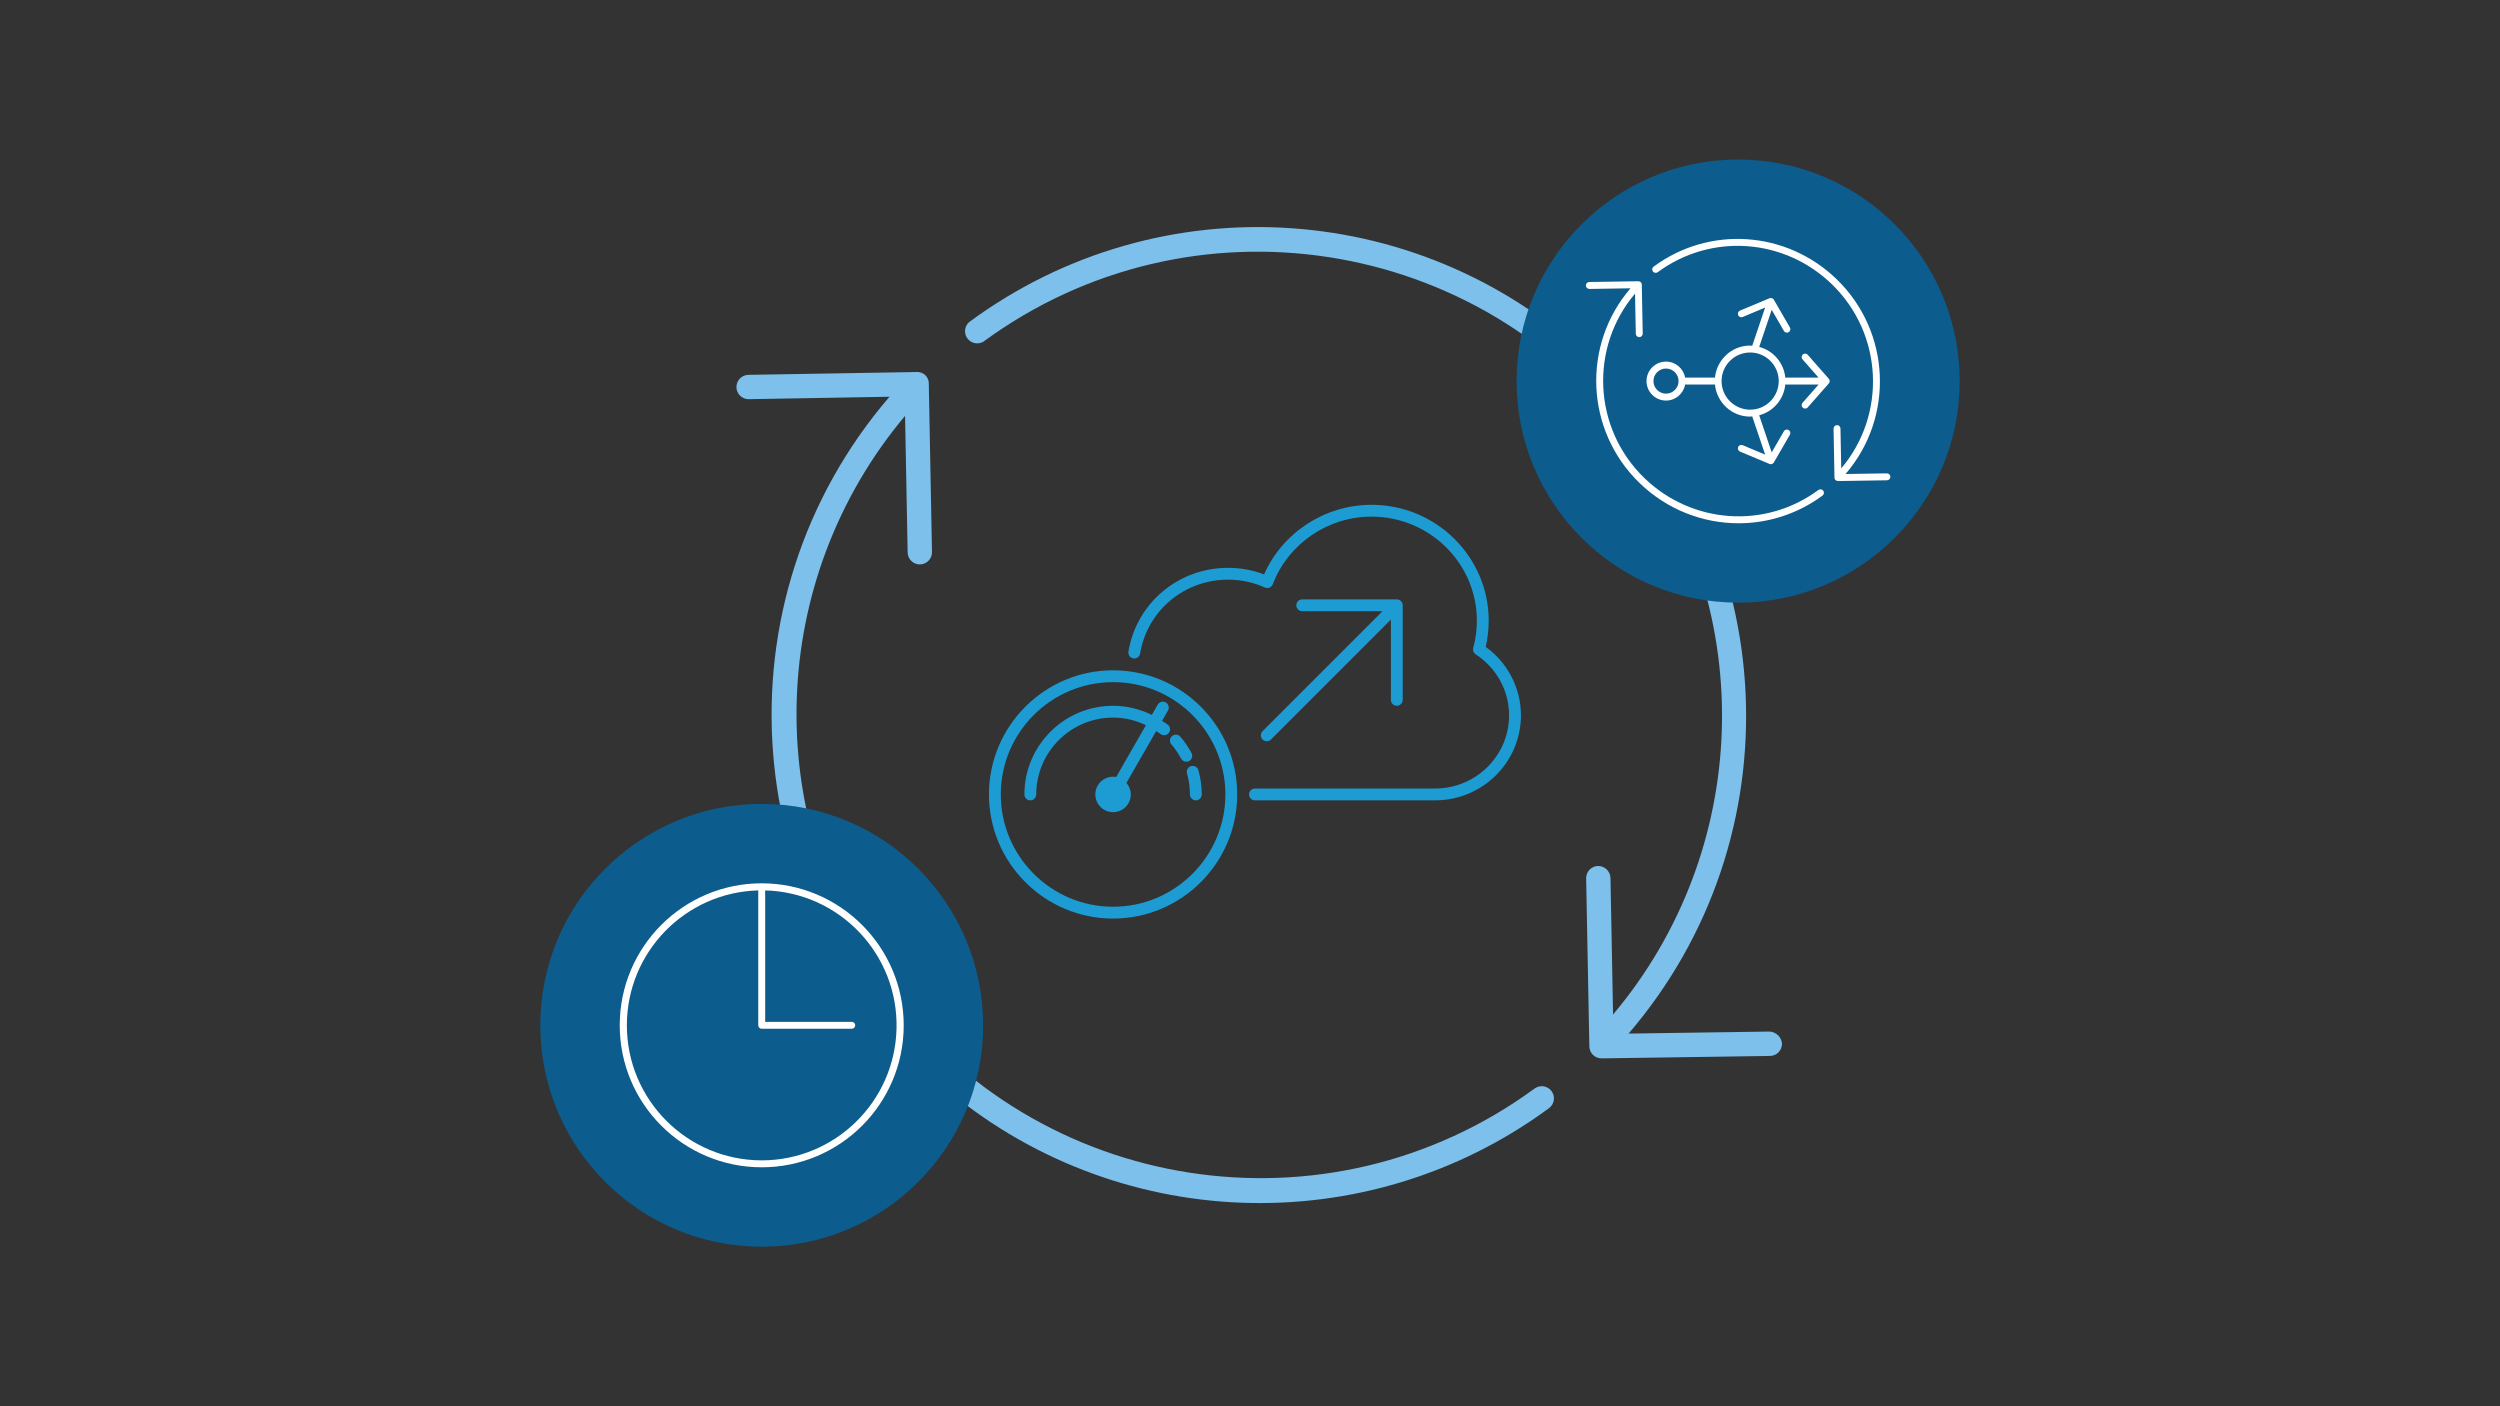 <svg viewBox="0 0 1200 675" xmlns="http://www.w3.org/2000/svg" id="b"><rect x="0" y="0" width="1200" height="675" fill="#333333" stroke="none"/><g id="c"><g id="d"><path fill="#7cc0eb" d="M435.67,265.189c.057,3.185,2.656,5.736,5.841,5.736h.105c3.225-.058,5.793-2.719,5.736-5.944v-.002l-1.53-80.672c.146-3.029-2.191-5.602-5.22-5.748-.238-.011-.477-.007-.714,.012l-80.602,1.355c-3.226,.026-5.82,2.662-5.794,5.887,.026,3.226,2.662,5.82,5.887,5.794h.117l67.46-1.168c-84.336,98.164-73.126,246.109,25.038,330.444,82.757,71.099,203.633,75.676,291.529,11.038,2.597-1.916,3.148-5.574,1.232-8.171-1.916-2.597-5.574-3.148-8.171-1.232h0c-99.273,72.639-238.635,51.048-311.274-48.225-60.546-82.747-56.781-196.137,9.122-274.684l1.238,65.579h0Z"></path><path fill="#7cc0eb" d="M766.687,175.265c-81.879-79.827-209.539-88.566-301.532-20.641-2.405,2.15-2.612,5.842-.462,8.247,1.876,2.099,4.984,2.561,7.39,1.098,99.19-72.763,238.585-51.339,311.348,47.852,60.777,82.851,56.992,196.526-9.161,275.151l-1.238-65.568c-.119-3.199-2.745-5.732-5.946-5.736-3.225,.058-5.793,2.719-5.736,5.944v.002l1.53,80.672c.057,3.185,2.656,5.736,5.841,5.736h.082l80.8-1.168c3.225-.045,5.804-2.696,5.759-5.921h0c-.267-3.135-2.794-5.598-5.934-5.783l-67.694,.97c80.669-94.086,74.074-234.73-15.046-320.854h0Z"></path></g></g><circle fill="#0c5c8d" r="106.347" cy="182.924" cx="834.304"></circle><circle fill="#0c5c8d" r="106.277" cy="492.146" cx="365.626"></circle><g id="e"><g id="f"><g><path fill="#fff" d="M905.683,227.216l-19.825,.303c23.419-27.093,21.844-68.26-4.309-93.528-24.084-23.27-61.016-25.797-87.816-6.011-.738,.545-.898,1.589-.349,2.324s1.586,.891,2.324,.349c25.491-18.818,60.623-16.411,83.531,5.725,24.719,23.888,26.365,62.688,4.548,88.465l-.362-19.141c-.017-.918-.755-1.679-1.692-1.629-.918,.017-1.649,.775-1.632,1.696l.442,23.34c-.03,.469,.116,.948,.482,1.3l.01,.007c.303,.299,.715,.485,1.17,.485h.027l23.506-.359c.918-.013,1.652-.768,1.636-1.689-.017-.914-.672-1.563-1.689-1.636Z"></path><path fill="#fff" d="M872.841,235.192c-25.491,18.818-60.623,16.411-83.531-5.725-24.736-23.905-26.365-62.751-4.492-88.524l.366,19.257c.017,.904,.758,1.629,1.662,1.629h.03c.918-.017,1.649-.775,1.632-1.696l-.446-23.506c-.017-.751-.472-1.386-1.19-1.559-.213-.066-.429-.086-.648-.066l-23.353,.362c-.918,.013-1.652,.768-1.636,1.689,.013,.908,.758,1.636,1.662,1.636h.027l19.726-.306c-23.37,27.093-21.78,68.217,4.355,93.475,13.232,12.787,30.342,19.31,47.524,19.31,14.084,0,28.217-4.385,40.292-13.299,.738-.545,.898-1.589,.349-2.324s-1.583-.894-2.324-.349l-.007-.003Z"></path><path fill="#fff" d="M878.244,182.814c-.013-.163-.037-.326-.096-.482-.05-.13-.13-.236-.206-.346-.033-.047-.05-.103-.086-.146l-.047-.053-.043-.05-10.061-11.444c-.605-.688-1.659-.758-2.347-.153-.692,.608-.758,1.659-.15,2.347l7.713,8.777h-15.972c-.705-7.138-5.772-12.96-12.534-14.752l6.004-17.794,5.852,10.117c.306,.532,.864,.831,1.44,.831,.283,0,.569-.07,.831-.223,.795-.459,1.067-1.476,.605-2.271l-7.63-13.196-.033-.057-.037-.063c-.027-.05-.073-.08-.106-.123-.083-.113-.163-.226-.273-.316-.116-.096-.249-.163-.386-.223-.047-.02-.083-.06-.133-.076h-.01c-.203-.07-.419-.093-.638-.08-.027,0-.047,.013-.073,.017-.156,.017-.316,.04-.465,.103l-14.167,5.935c-.844,.352-1.247,1.327-.891,2.174,.356,.844,1.327,1.247,2.174,.891l10.785-4.518-6.191,18.343c-.342-.02-.665-.103-1.011-.103-8.827,0-16.025,6.772-16.876,15.384h-14.32c-.788-4.365-4.598-7.69-9.186-7.69-5.157,0-9.352,4.196-9.352,9.352s4.196,9.352,9.352,9.352c4.588,0,8.398-3.325,9.186-7.69h14.32c.851,8.611,8.046,15.384,16.876,15.384,.346,0,.672-.083,1.011-.103l6.191,18.343-10.785-4.518c-.851-.356-1.819,.047-2.174,.891-.356,.848,.043,1.822,.891,2.174l14.167,5.935c.209,.086,.426,.13,.642,.13h.013c.173-.003,.352-.033,.529-.09,.063-.02,.106-.07,.166-.096,.07-.033,.13-.07,.196-.113,.199-.13,.362-.289,.485-.482,.013-.02,.037-.027,.047-.047l.037-.063,.033-.057,7.63-13.196c.462-.791,.19-1.812-.605-2.271-.798-.465-1.815-.19-2.271,.608l-5.852,10.117-6.004-17.794c6.763-1.795,11.829-7.614,12.534-14.752h15.992l-7.73,8.777c-.608,.688-.542,1.736,.146,2.344,.316,.279,.708,.416,1.1,.416,.459,0,.918-.193,1.247-.565l10.15-11.524c.096-.11,.156-.239,.219-.362,.02-.04,.053-.073,.07-.116,.08-.199,.126-.409,.126-.622v-.007c0-.04-.017-.07-.02-.11v-.007Zm-78.557,6.137c-3.325,0-6.028-2.703-6.028-6.028s2.703-6.028,6.028-6.028,6.028,2.703,6.028,6.028-2.703,6.028-6.028,6.028Zm40.382,7.69c-7.564,0-13.718-6.157-13.718-13.721s6.154-13.721,13.718-13.721,13.721,6.157,13.721,13.721-6.157,13.721-13.721,13.721Z"></path></g></g></g><g id="g"><path fill="#fff" d="M365.626,423.989c-37.642,0-68.157,30.515-68.157,68.157s30.515,68.157,68.157,68.157,68.157-30.515,68.157-68.157c-.042-37.625-30.532-68.115-68.157-68.157Zm0,132.989c-35.789-.04-64.77-29.086-64.73-64.875,.039-35.085,27.995-63.767,63.067-64.707v64.749c0,.918,.744,1.662,1.662,1.662h43.222c.918,0,1.662-.744,1.662-1.662s-.744-1.662-1.662-1.662h-41.559v-63.087c35.777,.958,64.003,30.737,63.045,66.514-.939,35.073-29.621,63.029-64.707,63.068Z"></path></g><g id="h"><g id="i"><g><path fill="#1d9cd3" d="M606.038,354.965c.556,.55,1.282,.828,2.009,.828s1.453-.278,2.009-.828l57.573-57.579v38.547c0,1.566,1.271,2.837,2.837,2.837s2.837-1.271,2.837-2.837v-45.396c0-.369-.074-.738-.216-1.084-.289-.692-.84-1.248-1.538-1.538-.346-.142-.715-.216-1.084-.216h-45.396c-1.566,0-2.837,1.271-2.837,2.837s1.271,2.837,2.837,2.837h38.547l-57.579,57.573c-1.107,1.112-1.107,2.905,0,4.018Z"></path><path fill="#1d9cd3" d="M534.279,440.911c32.855,0,59.582-26.727,59.582-59.582s-26.727-59.582-59.582-59.582-59.582,26.727-59.582,59.582,26.727,59.582,59.582,59.582Zm0-113.489c29.723,0,53.907,24.185,53.907,53.907s-24.185,53.907-53.907,53.907-53.907-24.185-53.907-53.907,24.185-53.907,53.907-53.907Z"></path><path fill="#1d9cd3" d="M562.265,357.303c1.799,2.094,3.359,4.386,4.642,6.815,.511,.965,1.492,1.515,2.514,1.515,.448,0,.902-.108,1.322-.329,1.385-.732,1.918-2.451,1.186-3.836-1.481-2.803-3.28-5.447-5.357-7.859-1.021-1.192-2.815-1.316-4-.306-1.192,1.021-1.328,2.815-.306,4.001Z"></path><path fill="#1d9cd3" d="M497.395,381.329c0-20.337,16.547-36.884,36.884-36.884,5.567,0,10.878,1.311,15.769,3.643l-14.283,24.877c-.482-.085-.976-.148-1.487-.148-4.693,0-8.512,3.819-8.512,8.512s3.819,8.512,8.512,8.512,8.512-3.819,8.512-8.512c0-2.122-.811-4.046-2.1-5.538l14.271-24.865c.687,.471,1.413,.851,2.077,1.368,1.231,.97,3.013,.755,3.983-.477s.755-3.013-.477-3.983c-.88-.687-1.839-1.209-2.758-1.821l2.849-4.959c.783-1.362,.312-3.093-1.05-3.876-1.368-.777-3.093-.312-3.876,1.05l-2.826,4.925c-5.76-2.815-12.036-4.381-18.607-4.381-23.47,0-42.558,19.089-42.558,42.558,0,1.566,1.271,2.837,2.837,2.837s2.837-1.271,2.837-2.837Zm39.392,1.26l.113-.199c-.028,.074-.079,.131-.113,.199Z"></path><path fill="#1d9cd3" d="M569.767,371.245c.925,3.263,1.396,6.656,1.396,10.084,0,1.566,1.271,2.837,2.837,2.837s2.837-1.271,2.837-2.837c0-3.949-.539-7.865-1.612-11.633-.426-1.509-2.009-2.389-3.501-1.958-1.509,.431-2.383,1.997-1.958,3.507Z"></path><path fill="#1d9cd3" d="M713.137,310.495c.959-4.108,1.441-8.319,1.441-12.535,0-30.687-25.234-55.655-56.257-55.655-22.329,0-42.689,13.307-51.569,33.406-5.516-2.088-11.321-3.149-17.279-3.149-23.855,0-43.971,16.91-47.824,40.209-.255,1.543,.789,3.007,2.338,3.263,1.526,.278,3.007-.789,3.263-2.338,3.399-20.547,21.16-35.465,42.224-35.465,6.145,0,12.087,1.271,17.665,3.768,.715,.323,1.526,.335,2.247,.034s1.288-.885,1.56-1.617c7.36-19.401,26.398-32.441,47.37-32.441,27.89,0,50.582,22.42,50.582,49.981,0,4.386-.584,8.767-1.742,13.012-.323,1.186,.159,2.451,1.186,3.121,10.032,6.526,16.019,17.483,16.019,29.309,0,19.35-15.934,35.091-35.522,35.091h-86.467c-1.566,0-2.837,1.271-2.837,2.837s1.271,2.837,2.837,2.837h86.479c22.715,0,41.197-18.289,41.197-40.765,0-13.068-6.282-25.223-16.91-32.9Z"></path></g></g></g></svg>